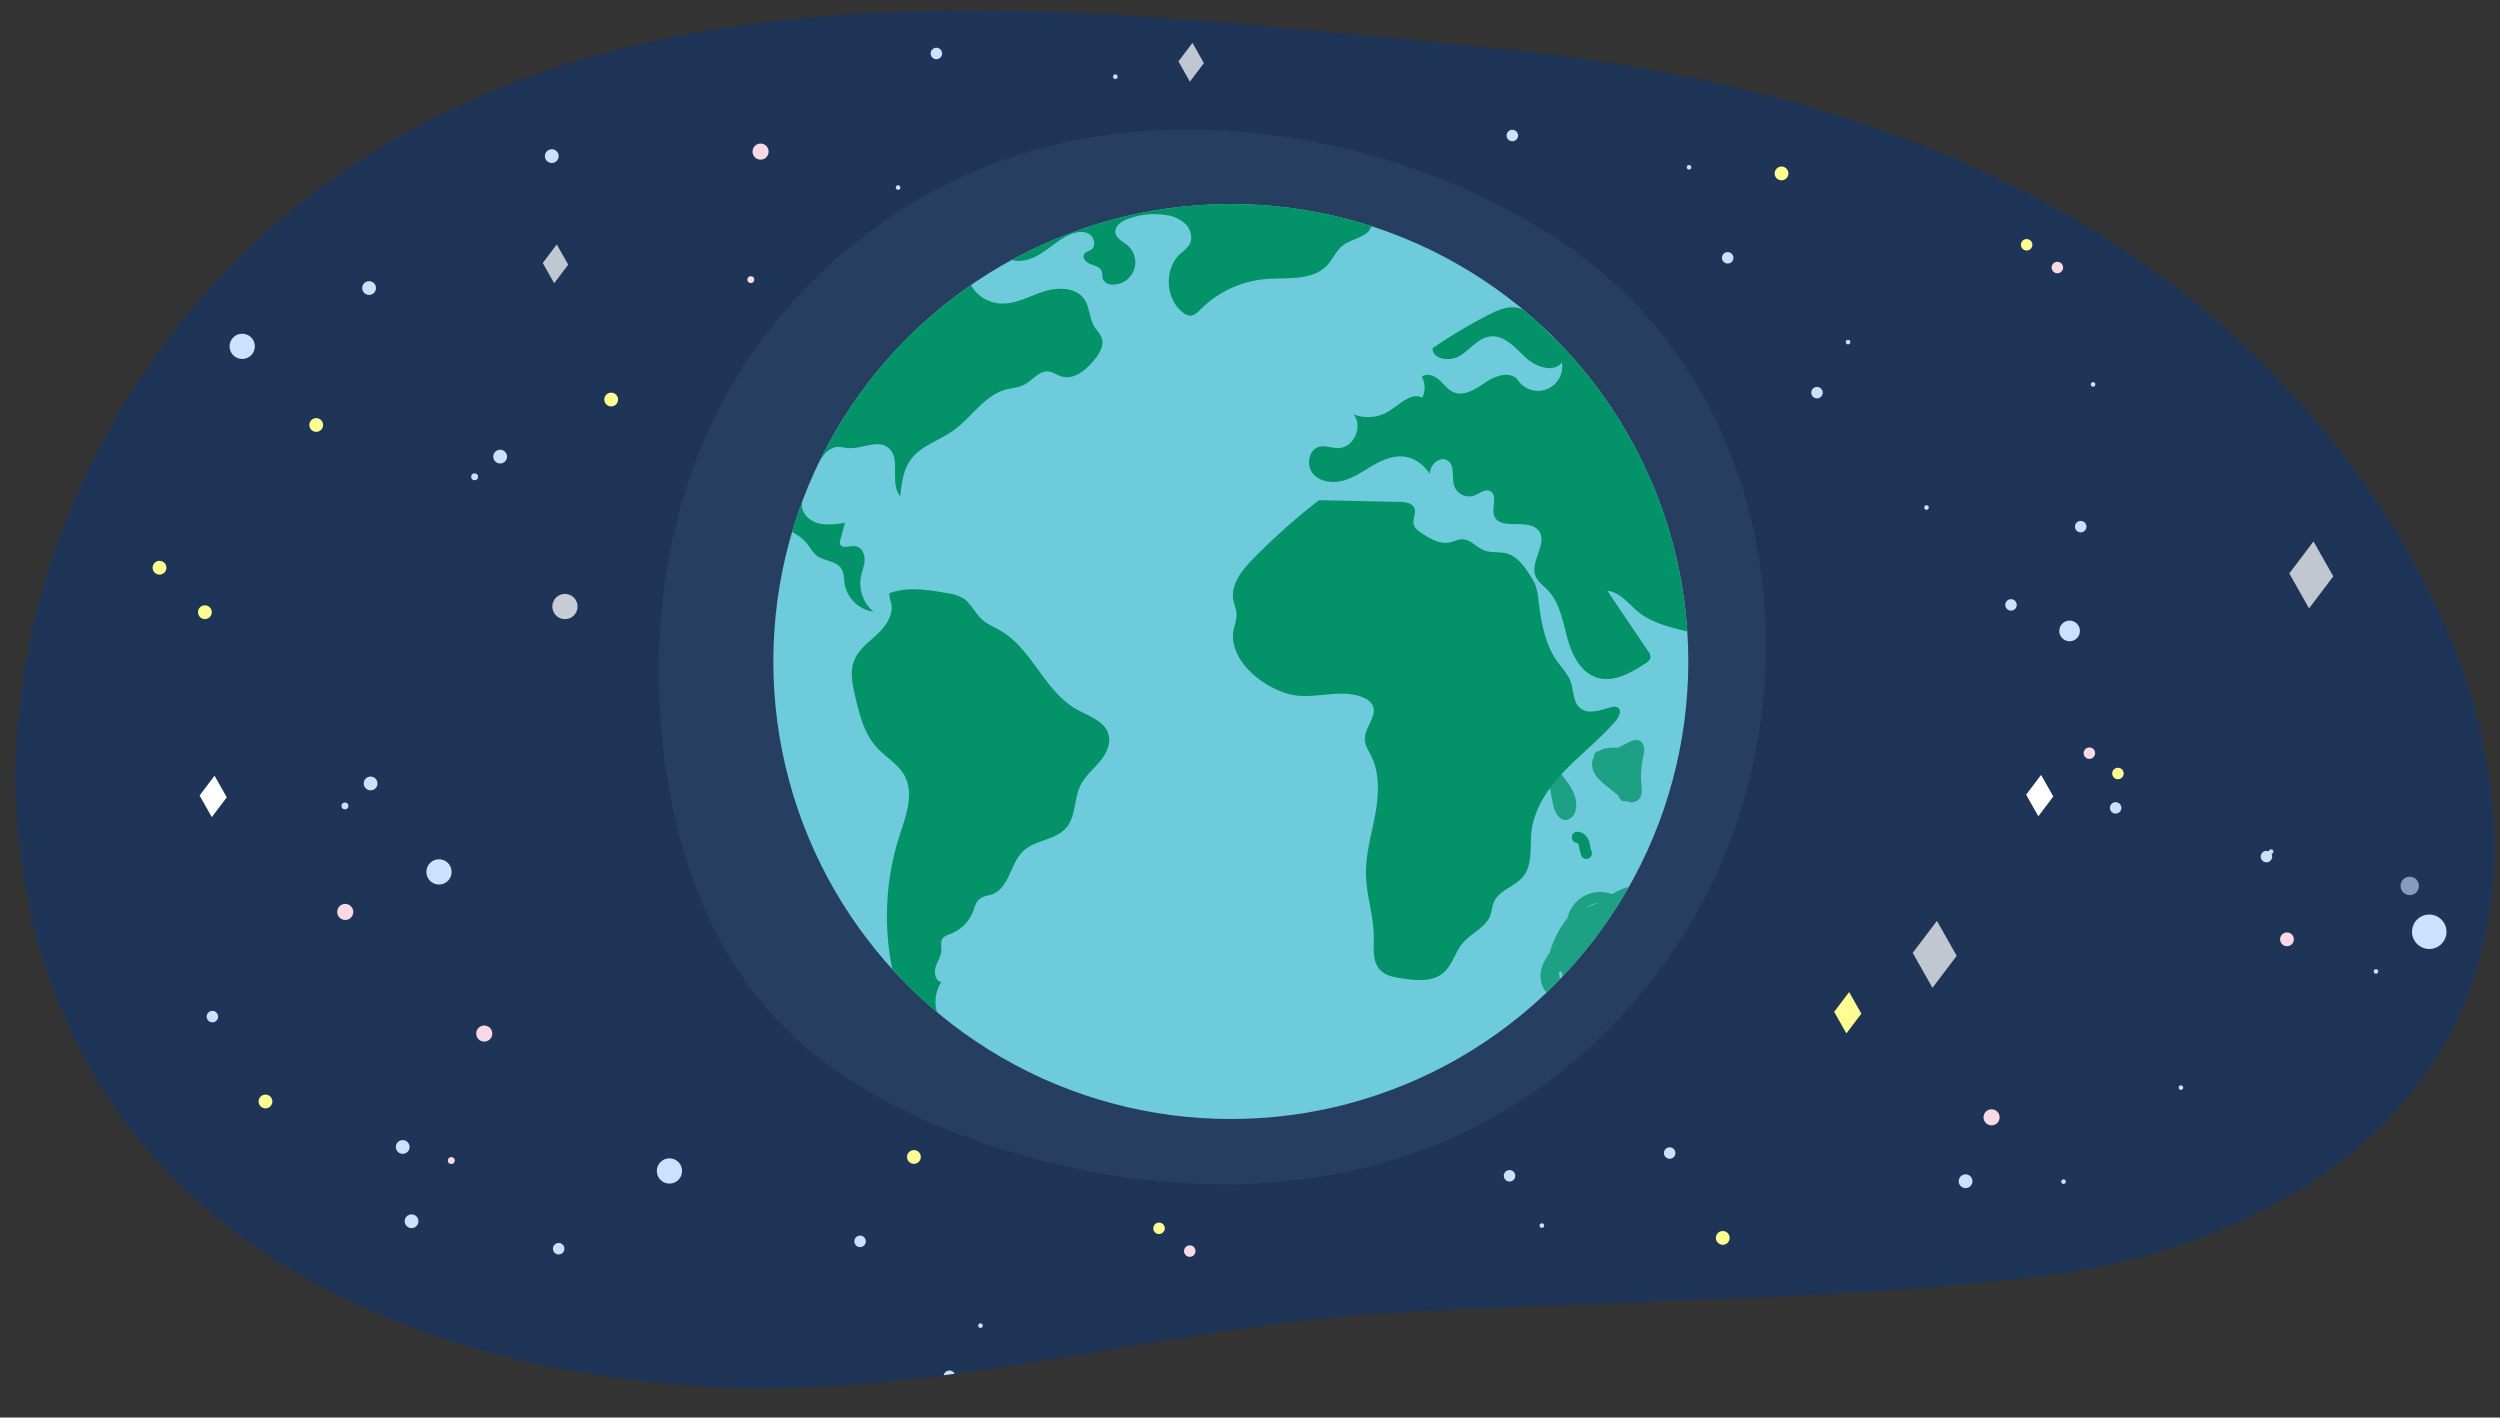 <svg id="adfc60ae-db1c-4867-8512-42a897a43e2c" data-name="Layer 1" xmlns="http://www.w3.org/2000/svg" xmlns:xlink="http://www.w3.org/1999/xlink" width="760" height="430.936" viewBox="0 0 760 430.936"><rect x="0" y="0" width="760" height="430.936" fill="#333333" stroke="none"/><defs><clipPath id="a8e79d74-05b5-4a45-9e67-9c67bb8649f8"><path d="M18.644,307.01c32.993,79.16,118.162,110.813,199.384,114.658,67.523,3.2,134.7-18.015,201.533-22.3,66.707-4.273,133.18-3.51,199.389-11.2,66.782-7.752,131.777-45.034,138.74-117.475,6.542-68.05-39.232-137.189-90.392-178.761C606.449,42.5,528.386,21.547,451.342,14.355,335.309,3.522,198.21-17.184,97.586,56.914,22.337,112.326-18.517,217.851,18.644,307.01Z" style="fill:none"/></clipPath><clipPath id="b571915d-3c0f-4b55-bc67-93d85a7e60df"><circle cx="374.168" cy="201.103" r="139.077" style="fill:#6dcbdb"/></clipPath></defs><g style="clip-path:url(#a8e79d74-05b5-4a45-9e67-9c67bb8649f8)"><rect x="-2.76" y="-14.189" width="776.992" height="520.755" transform="translate(754.236 517.499) rotate(-176.185)" style="fill:#1f3557"/><circle cx="629.158" cy="191.802" r="3.143" style="fill:#cce1ff"/><circle cx="611.35" cy="183.889" r="1.746" style="fill:#cce1ff"/><circle cx="525.216" cy="78.376" r="1.746" style="fill:#cce1ff"/><circle cx="632.537" cy="160.101" r="1.746" style="fill:#cce1ff"/><circle cx="635.171" cy="228.962" r="1.746" style="fill:#f8d9e4"/><circle cx="643.162" cy="245.595" r="1.746" style="fill:#cce1ff"/><circle cx="643.859" cy="235.141" r="1.746" style="fill:#fffc92"/><circle cx="662.996" cy="330.639" r="0.698" style="fill:#cce1ff"/><polygon points="619.651 248.146 615.937 241.581 620.49 235.567 624.204 242.132 619.651 248.146" style="fill:#fff"/><circle cx="73.629" cy="105.289" r="3.841" style="fill:#cce1ff"/><circle cx="171.745" cy="184.384" r="3.841" style="fill:#fff;opacity:0.75"/><circle cx="203.516" cy="355.972" r="3.841" style="fill:#cce1ff"/><circle cx="738.492" cy="283.259" r="5.238" style="fill:#cce1ff"/><circle cx="732.561" cy="269.321" r="2.794" style="fill:#cce1ff;opacity:0.6"/><circle cx="122.42" cy="348.677" r="2.095" style="fill:#cce1ff"/><circle cx="112.665" cy="238.168" r="2.095" style="fill:#cce1ff"/><circle cx="112.204" cy="87.565" r="2.095" style="fill:#cce1ff"/><circle cx="695.242" cy="285.552" r="2.095" style="fill:#f8d9e4"/><circle cx="167.741" cy="47.455" r="2.095" style="fill:#cce1ff"/><circle cx="96.127" cy="129.195" r="2.095" style="fill:#fffc92"/><circle cx="185.805" cy="121.46" r="2.095" style="fill:#fffc92"/><circle cx="541.582" cy="52.722" r="2.095" style="fill:#fffc92"/><circle cx="62.289" cy="186.108" r="2.095" style="fill:#fffc92"/><circle cx="137.195" cy="352.812" r="1.048" style="fill:#f8d9e4"/><circle cx="597.541" cy="359.092" r="2.095" style="fill:#cce1ff"/><circle cx="228.248" cy="85.002" r="1.047" style="fill:#f8d9e4"/><circle cx="104.859" cy="244.998" r="1.048" style="fill:#cce1ff"/><polygon points="168.475 86.102 164.994 79.95 169.261 74.314 172.741 80.466 168.475 86.102" style="fill:#fff;opacity:0.72"/><circle cx="104.953" cy="277.232" r="2.445" style="fill:#f8d9e4"/><circle cx="231.217" cy="46.088" r="2.445" style="fill:#f8d9e4"/><circle cx="459.75" cy="41.201" r="1.746" style="fill:#cce1ff"/><circle cx="625.438" cy="81.337" r="1.746" style="fill:#f8d9e4"/><circle cx="169.841" cy="379.606" r="1.746" style="fill:#cce1ff"/><circle cx="552.363" cy="119.372" r="1.746" style="fill:#cce1ff"/><circle cx="616.099" cy="74.414" r="1.746" style="fill:#fffc92"/><circle cx="561.811" cy="103.997" r="0.698" style="fill:#cce1ff"/><circle cx="585.657" cy="154.293" r="0.698" style="fill:#cce1ff"/><circle cx="689" cy="260.401" r="1.746" style="fill:#cce1ff"/><circle cx="690.422" cy="258.895" r="0.698" style="fill:#cce1ff"/><circle cx="722.294" cy="295.322" r="0.698" style="fill:#cce1ff"/><circle cx="284.658" cy="16.258" r="1.746" style="fill:#cce1ff"/><circle cx="273.019" cy="57.012" r="0.698" style="fill:#cce1ff"/><circle cx="339.052" cy="23.312" r="0.698" style="fill:#cce1ff"/><circle cx="636.291" cy="116.862" r="0.698" style="fill:#cce1ff"/><circle cx="261.466" cy="377.371" r="1.746" style="fill:#cce1ff"/><circle cx="277.833" cy="351.718" r="2.095" style="fill:#fffc92"/><circle cx="361.688" cy="380.332" r="1.746" style="fill:#f8d9e4"/><circle cx="288.613" cy="418.367" r="1.746" style="fill:#cce1ff"/><circle cx="352.35" cy="373.409" r="1.746" style="fill:#fffc92"/><circle cx="298.062" cy="402.992" r="0.698" style="fill:#cce1ff"/><circle cx="372.541" cy="415.857" r="0.698" style="fill:#cce1ff"/><circle cx="507.577" cy="350.524" r="1.746" style="fill:#cce1ff"/><circle cx="523.719" cy="376.319" r="2.095" style="fill:#fffc92"/><circle cx="458.897" cy="357.441" r="1.746" style="fill:#cce1ff"/><circle cx="468.726" cy="372.575" r="0.698" style="fill:#cce1ff"/><circle cx="64.563" cy="309.052" r="1.746" style="fill:#cce1ff"/><circle cx="80.705" cy="334.847" r="2.095" style="fill:#fffc92"/><circle cx="18.86" cy="398.296" r="1.746" style="fill:#f8d9e4"/><circle cx="15.883" cy="315.969" r="1.746" style="fill:#cce1ff"/><circle cx="29.122" cy="392.834" r="1.746" style="fill:#fffc92"/><circle cx="25.711" cy="331.103" r="0.698" style="fill:#cce1ff"/><circle cx="513.465" cy="50.847" r="0.698" style="fill:#cce1ff"/><circle cx="627.316" cy="359.217" r="0.698" style="fill:#cce1ff"/><circle cx="247.482" cy="179.04" r="0.698" style="fill:#cce1ff"/><polygon points="65.226 235.821 68.939 242.386 64.387 248.4 60.673 241.835 65.226 235.821" style="fill:#fff"/><circle cx="125.115" cy="371.257" r="2.095" style="fill:#cce1ff"/><circle cx="605.436" cy="339.668" r="2.445" style="fill:#f8d9e4"/><polygon points="361.724 24.824 358.244 18.671 362.51 13.036 365.991 19.188 361.724 24.824" style="fill:#fff;opacity:0.72"/><polygon points="587.473 300.298 581.464 289.676 588.83 279.946 594.838 290.568 587.473 300.298" style="fill:#fff;opacity:0.72"/><polygon points="701.951 184.945 695.943 174.323 703.308 164.593 709.317 175.215 701.951 184.945" style="fill:#fff;opacity:0.72"/><circle cx="133.454" cy="265.061" r="3.841" style="fill:#cce1ff"/><circle cx="152.046" cy="138.812" r="2.095" style="fill:#cce1ff"/><circle cx="144.287" cy="144.945" r="1.048" style="fill:#cce1ff"/><circle cx="147.21" cy="314.199" r="2.445" style="fill:#f8d9e4"/><circle cx="48.49" cy="172.587" r="2.095" style="fill:#fffc92"/><polygon points="562.137 301.582 565.851 308.148 561.298 314.161 557.585 307.596 562.137 301.582" style="fill:#fffc92"/></g><path d="M362.635,39.4a172.153,172.153,0,0,0-50.808,6.971c-40.992,12.332-76.234,42.52-94.866,81.059-14.977,30.977-19.314,66.513-15.3,100.686,3.421,29.129,13.229,58.324,32.869,80.107,17.231,19.11,40.909,31.341,65.285,39.581,45.365,15.335,96.493,17.692,140.426-1.36,41.122-17.834,73.588-54.109,87.831-96.608,21.048-62.8,4.2-136.667-51.522-175.018C444.459,52.732,403.054,39.7,362.635,39.4Z" style="fill:#263e60"/><g id="ebb1efe2-0099-4004-8c9b-e29f3cf4b96d" data-name="Earth"><circle cx="374.168" cy="201.103" r="139.077" style="fill:#6dcbdb"/><g style="clip-path:url(#b571915d-3c0f-4b55-bc67-93d85a7e60df)"><path d="M403.494,80.607c1.709-1.847,2.663-4.364,4.644-5.914,2.926-2.291,7.99-2.55,8.827-6.17-8.33-6.017-19.433-5.766-29.695-6.315-12.3-.658-24.461-2.81-36.554-5.134-6.3-1.21-12.621-2.472-19.031-2.627-7.678-.185-15.357,1.223-23.014.64-5.952-.454-11.857-2.106-17.8-1.566-8.8.8-16.691,6.322-25.512,6.866-12.968.8-24.993-9.263-37.882-7.617a42.919,42.919,0,0,0-10.694,3.33c-10.227,4.2-21.03,8.842-27.305,17.942,6.88,2.114,14.092-1.307,21.217-2.324a32.168,32.168,0,0,1,22.51,5.3c1.108,5.677-1.45,13.374-5,17.872-3.626,4.588-8.123,8.527-11.045,13.592s-3.928,11.894-.358,16.525c1.639,2.125,4.057,3.557,5.645,5.72,4.716,6.427.463,16.44,5.017,22.982,4.209,6.047,13.829,6.061,18.232,11.969a17.845,17.845,0,0,0,2.247,2.959c2.259,1.986,6.171,1.7,7.807,4.226.879,1.356.779,3.095,1.035,4.691a10.355,10.355,0,0,0,8.717,8.39,11.3,11.3,0,0,1-3.791-10.526c.331-1.78,1.1-3.488,1.134-5.3s-1.013-3.861-2.811-4.069c-1.691-.2-4.135.916-4.65-.706a2.4,2.4,0,0,1,.1-1.333q.7-2.584,1.4-5.169a19.694,19.694,0,0,1-7.637.373c-2.509-.542-4.927-2.34-5.388-4.864a8.663,8.663,0,0,1,.416-3.894A35.194,35.194,0,0,1,250,138.947a7.051,7.051,0,0,1,3.8-2.981c1.391-.3,2.82.172,4.241.255,4.09.24,8.707-2.642,11.947-.134,4.152,3.213.263,10.806,3.707,14.768.393-3.85.856-7.9,3.111-11.041,3.063-4.273,8.607-5.823,12.9-8.86,5.568-3.94,9.4-10.647,15.966-12.483,1.907-.532,3.965-.615,5.722-1.529,2.518-1.31,4.455-4.287,7.282-4.026,1.4.128,2.577,1.064,3.913,1.488,3.839,1.219,7.615-1.941,10.136-5.082,1.474-1.836,2.916-4.141,2.241-6.4-.42-1.4-1.581-2.445-2.334-3.7-1.5-2.5-1.332-5.76-2.955-8.18-2.573-3.839-8.284-3.794-12.667-2.33s-8.675,3.942-13.279,3.53A11.091,11.091,0,0,1,295.74,87.6c-.784-1.126-1.32-2.741-.446-3.8a3.736,3.736,0,0,1,1.684-.975l10.535-3.824c3.127.949,6.608-.386,9.384-2.2,2.95-1.933,5.583-4.441,8.878-5.7,1.756-.669,3.852-.917,5.424.111s2.028,3.692.469,4.741c-.665.447-1.584.562-2.039,1.222-.775,1.127.51,2.58,1.786,3.076s2.85.806,3.414,2.053c.377.832.153,1.839.521,2.675a3.193,3.193,0,0,0,3.042,1.537,6.776,6.776,0,0,0,4.36-11.932c-1.4-1.195-3.451-2.073-3.681-3.9-.239-1.9,1.719-3.3,3.5-4.008a22.681,22.681,0,0,1,11.509-1.343,10.865,10.865,0,0,1,6.327,2.771c1.64,1.677,2.319,4.449,1.069,6.433a13.157,13.157,0,0,1-2.565,2.5c-5.1,4.595-4.711,13.879.762,18.026a3.766,3.766,0,0,0,2.042.9c1.323.056,2.38-1.022,3.314-1.96a31.749,31.749,0,0,1,19.7-9.158C391.3,84.308,399.014,85.447,403.494,80.607Z" style="fill:#049268"/><path d="M327.165,215.555c-9.7-5.532-13.437-18.308-23.107-23.9-1.847-1.068-3.889-1.856-5.48-3.277-2.188-1.956-3.354-4.966-5.833-6.537a13.276,13.276,0,0,0-4.869-1.532c-5.846-1.034-12.029-2.041-17.582.058l.3,2c1.507,3.454-.77,7.4-3.473,10.024s-6.04,4.877-7.437,8.377c-1.382,3.462-.545,7.366.309,10.994,1.286,5.462,2.7,11.173,6.447,15.349,2.745,3.058,6.633,5.15,8.574,8.772,2.953,5.509.371,12.181-1.548,18.13a80.093,80.093,0,0,0-2.708,37.909c.884,5.165,2.336,10.367,5.407,14.613s8.012,7.411,13.25,7.245a10.974,10.974,0,0,1-3.245-15.223c-1.787-.363-2.282-2.776-1.749-4.52s1.686-3.324,1.768-5.146c.052-1.162-.324-2.427.264-3.431.542-.925,1.688-1.254,2.685-1.646a11.89,11.89,0,0,0,6.618-6.606c.553-1.4.9-3,2.067-3.947,1.1-.894,2.637-.962,3.958-1.476,5.082-1.975,5.313-9.3,9.269-13.056,3.629-3.442,9.794-3.283,13.065-7.067,2.992-3.461,2.341-8.771,4.346-12.883,1.339-2.747,3.768-4.772,5.744-7.1s3.588-5.405,2.783-8.354C335.856,219.165,330.908,217.689,327.165,215.555Z" style="fill:#049268"/><path d="M491.755,215.055a2.569,2.569,0,0,0-1.93-.059c-3.2.812-6.962,2.37-9.493.243-2.175-1.827-1.885-5.192-2.818-7.875-.849-2.446-2.755-4.347-4.24-6.469-3.743-5.348-4.789-12.077-5.591-18.555a17.532,17.532,0,0,0-1.027-4.731,17.257,17.257,0,0,0-1.353-2.427c-1.8-2.853-3.874-5.921-7.111-6.871-2.308-.677-4.88-.146-7.111-1.043-2.336-.939-4.139-3.371-6.656-3.334-1.272.019-2.436.693-3.68.959-2.972.635-5.885-1.088-8.437-2.738-1.079-.7-2.244-1.513-2.545-2.761-.387-1.608.824-3.357.211-4.894-.638-1.6-2.747-1.89-4.473-1.925l-24.4-.507-.792.5a200.734,200.734,0,0,0-19.276,17.22c-3.4,3.461-6.932,7.812-6.1,12.6.271,1.565,1.008,3.056,1,4.645a18.747,18.747,0,0,1-.834,3.927c-1.649,7.379,4.6,14.261,11.266,17.819a23.4,23.4,0,0,0,6.463,2.465c7.238,1.413,15.2-2.175,21.888.936a5.257,5.257,0,0,1,2.429,1.978c1.908,3.3-2.457,7.024-2.229,10.826.1,1.688,1.105,3.161,1.864,4.672,2.772,5.524,2.376,12.089,1.247,18.165s-2.935,12.11-2.773,18.288c.164,6.262,2.35,12.355,2.371,18.619.012,3.55-.5,7.611,1.959,10.168,1.682,1.745,4.264,2.195,6.662,2.553,4.276.638,9.134,1.125,12.457-1.64,2.812-2.339,3.626-6.328,5.985-9.124,2.6-3.081,7.045-4.7,8.4-8.5.443-1.244.494-2.606.992-3.829,1.524-3.741,6.426-4.77,8.967-7.911,2.89-3.573,2.023-8.736,2.488-13.308.736-7.233,5.119-13.6,10.158-18.841s10.86-9.72,15.564-15.263C492.246,217.864,493.07,215.838,491.755,215.055Z" style="fill:#049268"/><path d="M577.328,246.453c2.8-1.39,1.282-5.574-.212-8.321-2.206-4.036-2.527-10.6,1.928-11.76.7,3.312,2.444,7.1,5.064,8.753a2.1,2.1,0,0,0-.018.309,3.009,3.009,0,0,0,2.851,2.755c1.664.128,3.1-1,4.359-1.947,2.305-1.747,4.641-4.072,5.086-7.065.441-2.962-1.192-5.289-2.709-7.645l-.013-.021a25.178,25.178,0,0,1,5.909-2.215c5.19-1.32,10.643-1.9,15.139-5.073a1.6,1.6,0,0,0,.655-1.569c4-2.585,6.635-6.854,8.277-11.359,2.314-6.347,3.168-13.152,4.282-19.79a5.961,5.961,0,0,0,2.329-3.536,9.6,9.6,0,0,0-.4-4.461l1.808-2.365a12.4,12.4,0,0,0,2.7-4.661c.62-2.773-.934-5.365-2.5-7.514-1.548-2.127-3.213-4.106-3.587-6.8a10.182,10.182,0,0,1,2.568-8.356,1.589,1.589,0,0,0,.358-.611l7.647-.782a6.118,6.118,0,0,1,3.624.373,5.346,5.346,0,0,1,2.082,2.847c1.283,3.233,1.778,6.747,3.163,9.937s4,6.2,7.462,6.582a31,31,0,0,0-2.036-16.625c.8-3.375,6.92.955,9.37-1.507,1.367-1.369.408-3.672-.608-5.319l13.99,1.63c-8.482-9.567-21.273-14.171-33.852-16.429s-25.488-2.543-37.962-5.341c-5.566-1.247-11.1-3.031-15.847-6.2-6.044-4.025-11.112-10.389-18.328-11.285-6.37-.794-12.626,3.044-19.013,2.343-2.513-.279-4.894-1.248-7.356-1.824-12.084-2.813-24.347,4.035-36.749,3.885-2.663-.033-5.508-.477-7.477-2.273s-2.494-5.334-.456-7.052c-5.3-1.052-8.934,5.086-13.659,7.71a11.608,11.608,0,0,1-11.635-.345c-4.577-2.912-7.171-9.093-12.524-10-2.938-.494-5.845.824-8.5,2.178a156.534,156.534,0,0,0-17.051,10.161c.089,3.621,5.612,4.128,8.623,2.121s5.443-5.361,9.048-5.718c4.214-.416,7.432,3.412,10.517,6.315s8.53,4.937,11.136,1.6a7.373,7.373,0,0,1-13.539,5.13c-2.42-2.579-6.739-1.06-9.677.918s-6.429,4.371-9.688,3.008c-1.794-.747-2.948-2.465-4.4-3.751s-3.742-2.152-5.259-.944a7,7,0,0,1,.137,6.332c-3.5-1.676-6.924,2.135-10.232,4.172a12.171,12.171,0,0,1-10.7.921c3.085,3.575.032,10.254-4.688,10.257-1.916.007-3.838-.871-5.7-.406-3.278.826-4.083,5.714-1.854,8.254s6.153,2.909,9.392,1.953,6.042-2.977,8.975-4.651,6.279-3.052,9.617-2.517c3.188.5,5.642,2.564,7.535,5.243a5.888,5.888,0,0,1,.078-.978c.392-2.419,3.322-4.473,5.34-3.084,2.278,1.577,1.051,5.191,1.979,7.8a4.841,4.841,0,0,0,6.011,2.823c1.623-.6,3.239-2.11,4.813-1.387,2.431,1.121.416,4.933,1.288,7.466,1.635,4.754,10.305.621,13.477,4.523,3.011,3.691-2.6,9.234-.97,13.709.666,1.831,2.395,3,3.744,4.407,3.658,3.8,4.564,9.368,5.951,14.46s4.01,10.584,9.046,12.155,10.252-1.424,14.687-4.295c.709-.457,1.493-1.029,1.575-1.871a2.82,2.82,0,0,0-.689-1.815q-6.213-9.209-12.423-18.4c3.891.357,6.457,4.033,9.5,6.481,9.469,7.6,26.129,4.642,32.18,15.16,1.746,3.027,2.146,6.62,2.518,10.092L534.821,230c3.32-.032,5.758-3.182,6.919-6.291s1.613-6.557,3.546-9.256c2.363-3.306,6.44-4.832,10.282-6.18a9.356,9.356,0,0,1,4.936-.789c2.388.5,3.98,2.708,5.173,4.833a50.147,50.147,0,0,1,6.365,26.137c-.068,1.951-.23,3.981.567,5.76S575.583,247.324,577.328,246.453Zm15.37-16.695a7.359,7.359,0,0,0,.029-.864,11.837,11.837,0,0,0-1.245-4.689,17.091,17.091,0,0,1,1.094,1.869A4.241,4.241,0,0,1,592.7,229.758Zm30.177-79.306a13.381,13.381,0,0,0,1.327-1.314c-.067.818-.115,1.638-.155,2.459Q623.46,151.026,622.875,150.452Zm-12.168,44.8c-.042-.109-.086-.217-.13-.325q.439-.568.879-1.138C611.217,194.278,610.966,194.765,610.707,195.248Zm-2.756-4.937q-.257-.368-.521-.734c.05-.041.1-.08.152-.122a7.112,7.112,0,0,0,.642-.646Zm14.225-12.266a8.7,8.7,0,0,1,2.917-4.478,10.766,10.766,0,0,1,.91-.64l-.024.143Zm-.648-33.063c-.153.114-.3.235-.45.352A3.726,3.726,0,0,1,621.528,144.982Zm-20.263,33.673a2.766,2.766,0,0,1,2.256-1.041c.093-.008.186-.007.279-.012a4.771,4.771,0,0,0-1.171,1.347,4.372,4.372,0,0,0-.38,3.263c-.015.046-.029.092-.045.138-.181-.294-.359-.589-.527-.888C601.192,180.6,600.759,179.513,601.265,178.655Zm-12.808,34.5a1.753,1.753,0,0,0,.631,1.705,10.872,10.872,0,0,0,.271,5.467c.007.021.016.04.023.061-.039.032-.076.067-.115.1l-.042-.061c-.961-1.372-2.028-2.844-1.993-4.523A4.082,4.082,0,0,1,588.457,213.155Z" style="fill:#049268"/><path d="M478.931,246.476c1.171-4.228-1.924-8.34-4.814-11.641l-3.656-4.176c-.195-.223-.506-.465-.752-.3-.177.12.061.337.185.343l-1.085,1.825c2.175,3.69,2.427,8.154,3.393,12.327.5,2.153,1.88,4.727,4.069,4.427A3.608,3.608,0,0,0,478.931,246.476Z" style="fill:#049268;opacity:0.75"/><path d="M546.275,300.718c.222-3.117-2.161-5.711-3.939-8.281a25.042,25.042,0,0,1-4.37-15.478c.172-3.136.718-6.867-1.685-8.889l-6.044,9.15a2.482,2.482,0,0,1-1.355,1.221c-.839.188-1.6-.519-2.09-1.229a9.618,9.618,0,0,1-.8-9.243c-1.1-1.052-2.655-.842-4.27-.456-5.459-3.772-12.853-3.529-18.918-1.142a37.664,37.664,0,0,0-5.155,2.545,28.291,28.291,0,0,0-6.587,2.321,2.139,2.139,0,0,0-.679.536c-.777-.092-1.549-.31-2.311-.445a9.714,9.714,0,0,0-5.027.406,10.379,10.379,0,0,0-6.582,7.448,28.439,28.439,0,0,0-5.3,10.369,16.352,16.352,0,0,0-1.982,3.359,8.551,8.551,0,0,0-.194,7.026,6.237,6.237,0,0,0,4,3.464,15.728,15.728,0,0,0,2.45,3.046c1.013.979,2.4.1,2.725-1,.031-.105.056-.21.084-.315l18.551-3.363c.006.224.012.442.025.643a5.3,5.3,0,0,0,4.638,5.125,7.461,7.461,0,0,0,4.223-.733,7.42,7.42,0,0,0,.662,2.349c.006.073.006.147.015.22a9.5,9.5,0,0,0,3.372,5.572,19.2,19.2,0,0,0,3.749,2.687q1.176,1.413,2.461,2.732a6.019,6.019,0,0,0,3.105,2.121,6.6,6.6,0,0,0,3.639-.781,19.084,19.084,0,0,0,2.957-1.616,18.3,18.3,0,0,0,4.779-4.655q.493-.705.925-1.447a38.556,38.556,0,0,1,2.875-2.7,8.355,8.355,0,0,0,2.334.083,7.472,7.472,0,0,0,3.013-1.223,8.59,8.59,0,0,0,3.01-3.8C544.488,304.968,546.11,303.032,546.275,300.718ZM512.016,267.9c.065,0,.13.006.2.008-.26.2-.525.4-.79.6a31.58,31.58,0,0,0-5.091.273c-.19.027-.38.058-.57.091A19.858,19.858,0,0,1,512.016,267.9Zm-6.618,4.444c.056-.014.113-.023.169-.036q-1.644.9-3.356,1.68A6.961,6.961,0,0,1,505.4,272.347Zm-10.2,2.71a1.143,1.143,0,0,0,.335-.014l1.131-.241c.182.028.363.05.545.063a2.575,2.575,0,0,1-1.275.865,3.137,3.137,0,0,1-1.576-.122C494.63,275.417,494.912,275.238,495.2,275.057Zm-11.076-.149a5.775,5.775,0,0,1,1.847-.365,13.213,13.213,0,0,0-3.289,1.293c-.018-.046-.047-.085-.068-.13A7.116,7.116,0,0,1,484.119,274.908Zm-10.2,20.485c.024.005.047.016.071.02a1.557,1.557,0,0,0,.839-.08c.068.736.149,1.471.235,2.207q.071.6.125,1.206l-.3.936A14.44,14.44,0,0,1,473.915,295.393Zm28.107,8.841a2.146,2.146,0,0,1-1.543-.8,3.78,3.78,0,0,1-.367-2.088c.231-.009.46-.011.689-.009a1.514,1.514,0,0,0,1.342,1.7,3.977,3.977,0,0,1,2.134.774A4.169,4.169,0,0,1,502.022,304.234Z" style="fill:#049268;opacity:0.75"/><path d="M539.691,338.066l2.381-.92a8.1,8.1,0,0,1,2.7-.544c.737-.174,1.479-.333,2.222-.469.664-.269,1.322-.544,1.971-.838a7.723,7.723,0,0,1,.766-1.106c-4.287.8-8.639,1.6-12.319,3.721a6.417,6.417,0,0,1,.772.013Z" style="fill:#049268;opacity:0.75"/><path d="M567.651,323.443l-.351,1.144c-1.749,3.7-5.259,6.006-9.179,7.482a8.223,8.223,0,0,1,3.839,2.681q1.8-.715,3.581-1.451c1.71-.707,3.585-1.582,4.269-3.3C570.7,327.754,569.134,325.348,567.651,323.443Z" style="fill:#049268;opacity:0.75"/><path d="M545.518,260.4c-.521-.952-.825-2.008-1.292-2.988-1.323-2.774-3.846-4.751-6.283-6.623-2.918-2.241-6.6-4.606-10.01-3.228l.829.8c-1.233,1.222-.955,3.379.081,4.772a14.547,14.547,0,0,0,4.08,3.185,7.417,7.417,0,0,1,3.408,3.788c.593,2.007-.031,4.835,1.878,5.691a5.054,5.054,0,0,0,2.686.013,8.926,8.926,0,0,1,6.548,1.819,5.555,5.555,0,0,0,1.862,1.2c.719.192,1.658-.175,1.739-.915a1.659,1.659,0,0,0-.21-.873C549.614,264.47,546.884,262.9,545.518,260.4Z" style="fill:#049268;opacity:0.75"/><path d="M491.986,241.837a2.776,2.776,0,0,0,1.305,1.668,1.928,1.928,0,0,0,1.146.034,3.885,3.885,0,0,0,1.445.375,3,3,0,0,0,3.109-2.452,16.117,16.117,0,0,0-.095-3.947,33.279,33.279,0,0,1,.8-8.364,3.674,3.674,0,0,0-.843-3.66c-1.368-1.132-3.111-.152-4.448.511-.83.412-1.685.885-2.562,1.3-.264,0-.524,0-.774-.006a12.261,12.261,0,0,0-3.43.361,5.228,5.228,0,0,0-1.38.611,1.719,1.719,0,0,0-1.668,1.4,1.606,1.606,0,0,0-.016.39,4.816,4.816,0,0,0-.479,3.309c.563,2.732,2.8,4.393,4.856,6.04Z" style="fill:#049268;opacity:0.75"/><path d="M483.372,256.918c-.075-.358-.153-.718-.263-1.067a5.466,5.466,0,0,0-.441-.959,4.041,4.041,0,0,0-1.07-1.276,3.376,3.376,0,0,0-.884-.515,3.851,3.851,0,0,0-1.4-.236,1.679,1.679,0,0,0-1.115.591,1.672,1.672,0,0,0,.208,2.358l.365.233a1.716,1.716,0,0,0,.5.137,1.607,1.607,0,0,1,.184.032,2.3,2.3,0,0,1,.184.156c.056.074.108.15.158.229a4.473,4.473,0,0,1,.239.669,14.345,14.345,0,0,0,.661,2.751,1.754,1.754,0,0,0,.856.926,1.674,1.674,0,0,0,2.277-2.106,4.983,4.983,0,0,1-.218-.648C483.528,257.77,483.46,257.342,483.372,256.918Z" style="fill:#049268"/></g></g></svg>